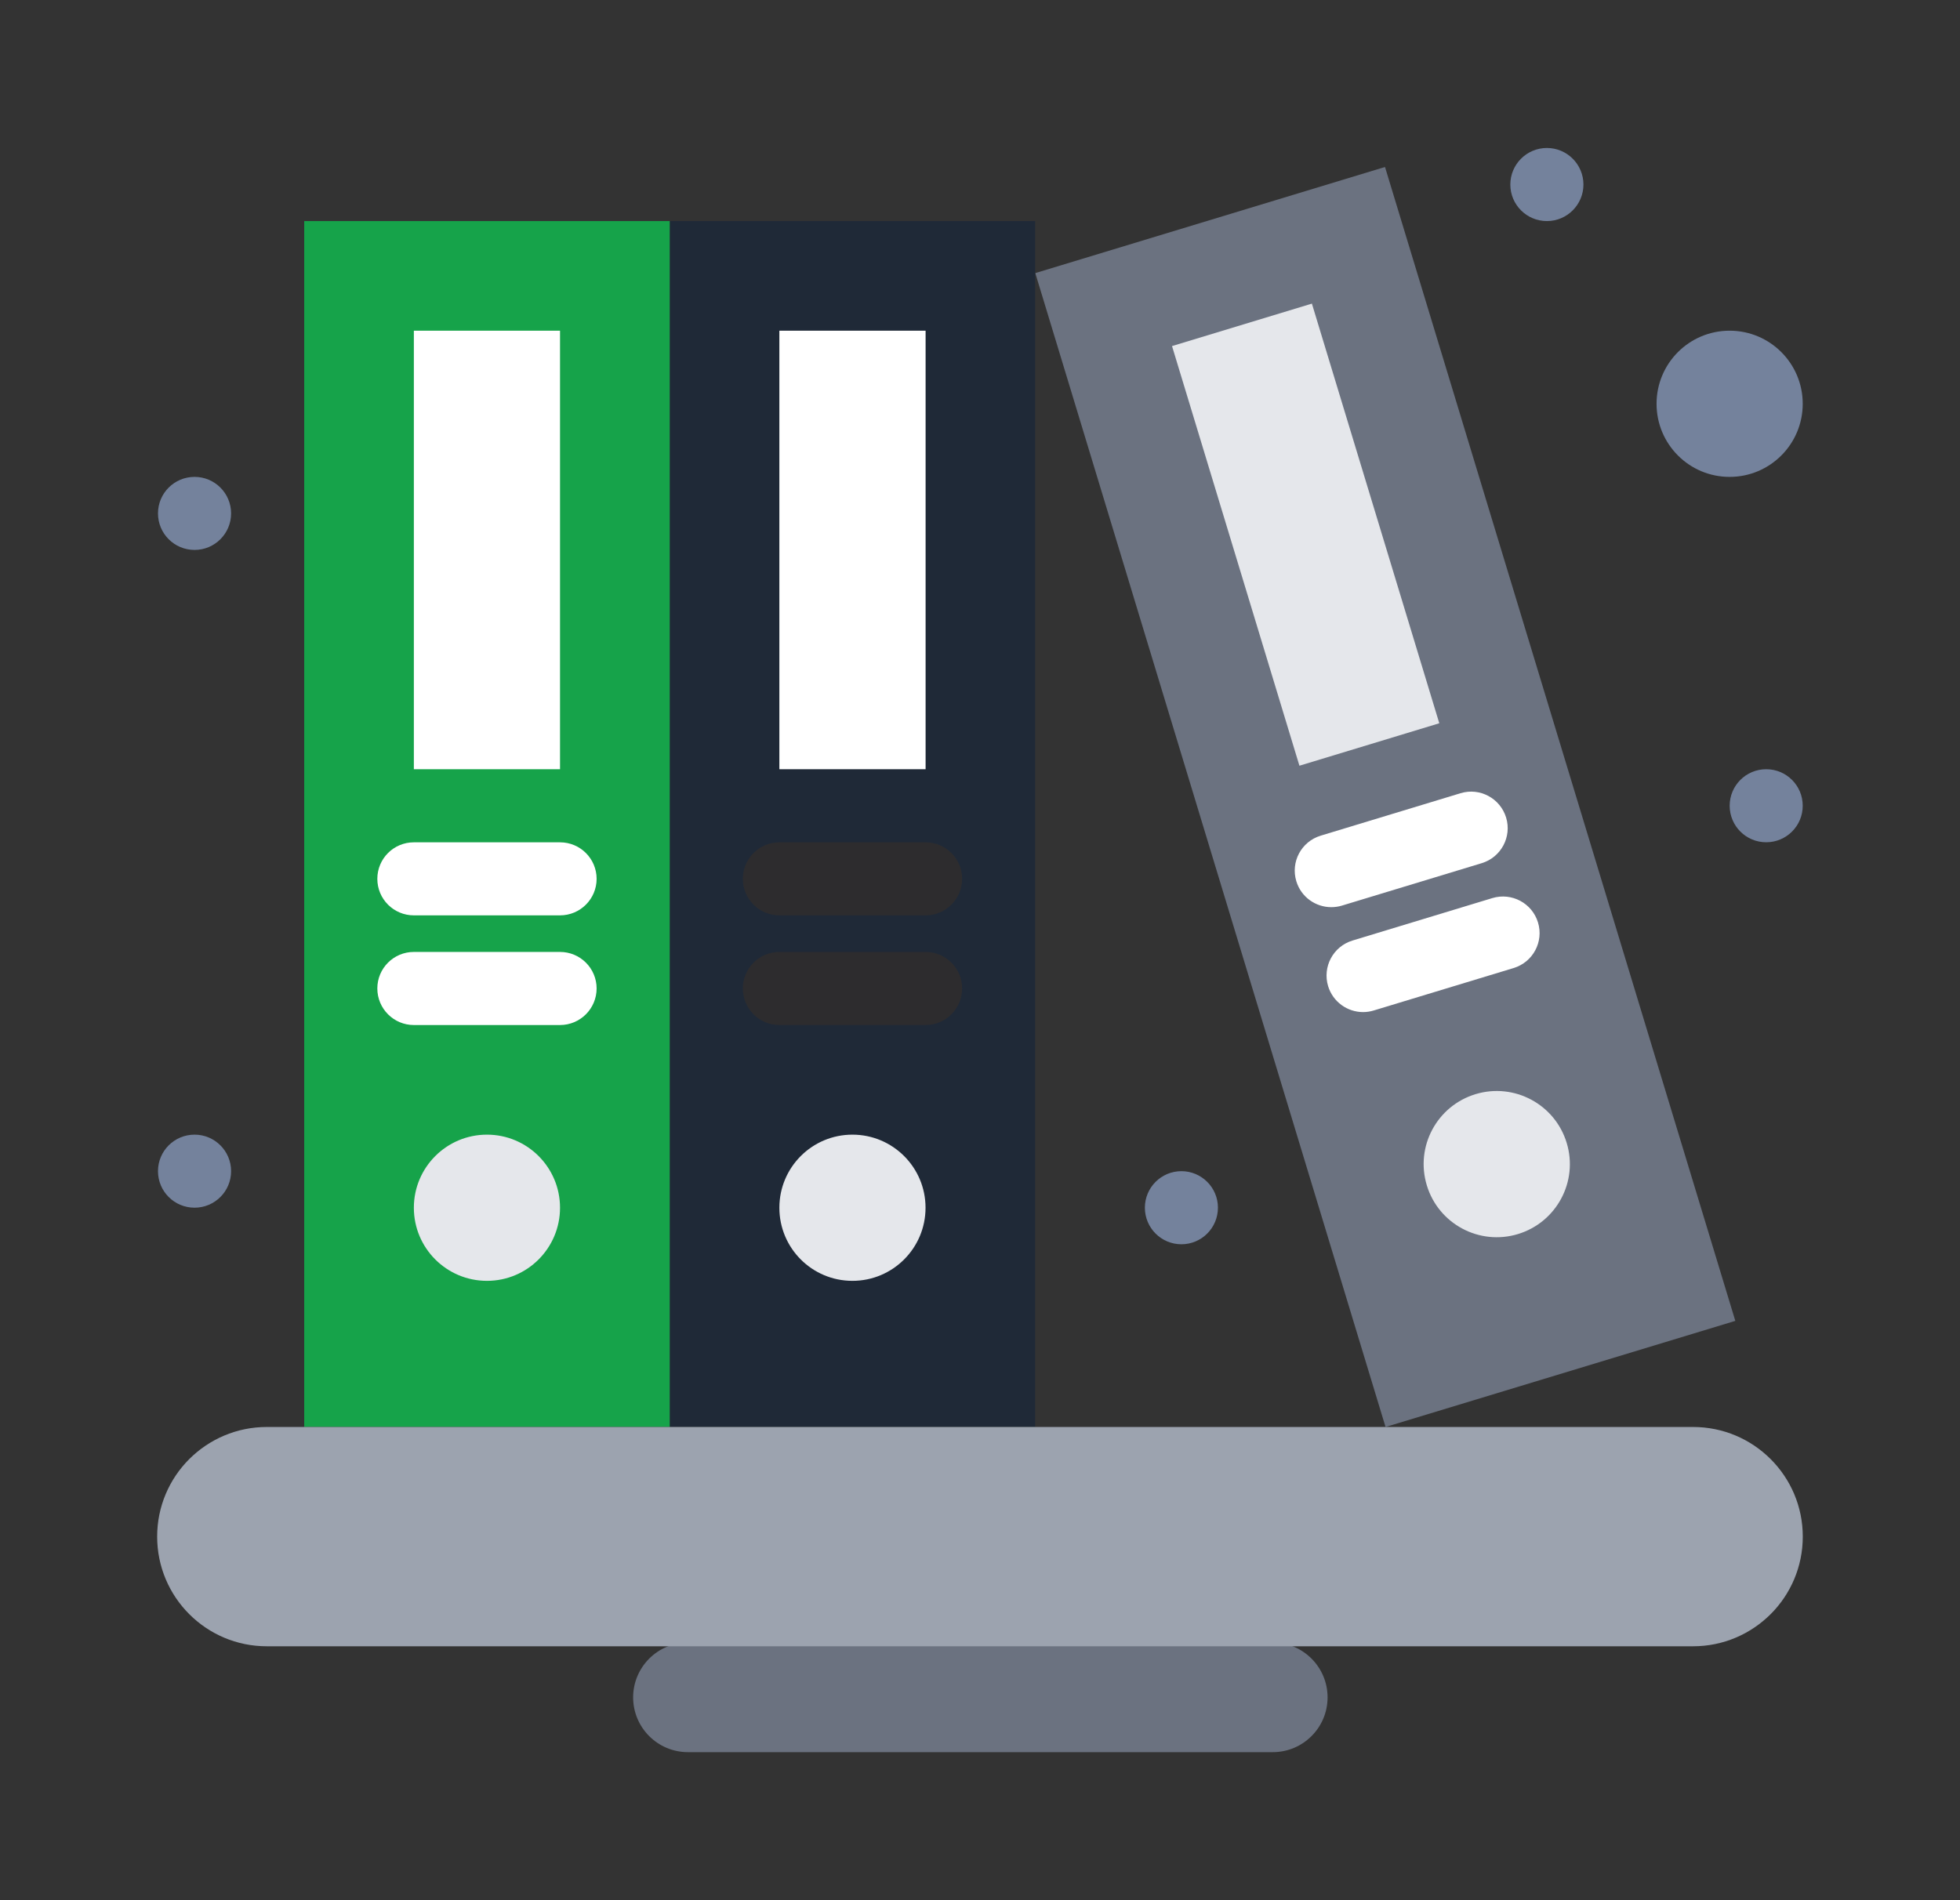 <svg width="33" height="32" viewBox="0 0 33 32" fill="none" xmlns="http://www.w3.org/2000/svg">
<rect x="0" y="0" width="33" height="32" fill="#333333" stroke="none"/>
<path d="M21.429 27.661C21.939 27.661 22.352 28.075 22.352 28.584C22.352 28.839 22.249 29.07 22.082 29.236C21.915 29.404 21.684 29.507 21.429 29.507H11.583C11.073 29.507 10.66 29.094 10.66 28.584C10.66 28.329 10.764 28.099 10.93 27.932C11.097 27.765 11.329 27.661 11.583 27.661H21.429Z" fill="#6B7280"/>
<path d="M23.319 2.812L17.431 4.599L23.328 24.031L29.217 22.244L23.319 2.812Z" fill="#6B7280"/>
<path d="M11.275 3.723V24.03H17.429V4.598V3.723H11.275Z" fill="#1F2937"/>
<path d="M11.276 3.723H5.122V24.03H11.276V3.723Z" fill="#16A34A"/>
<path d="M8.199 19.108C8.878 19.108 9.429 19.659 9.429 20.339C9.429 21.019 8.878 21.57 8.199 21.57C7.519 21.57 6.968 21.019 6.968 20.339C6.968 19.659 7.519 19.108 8.199 19.108ZM14.352 19.108C15.032 19.108 15.583 19.659 15.583 20.339C15.583 21.019 15.032 21.57 14.352 21.57C13.672 21.57 13.122 21.019 13.122 20.339C13.122 19.659 13.672 19.108 14.352 19.108ZM26.378 19.247C26.576 19.897 26.208 20.584 25.558 20.782C24.907 20.98 24.22 20.612 24.023 19.962C23.825 19.311 24.192 18.624 24.843 18.426C25.493 18.229 26.181 18.596 26.378 19.247Z" fill="#E5E7EB"/>
<path d="M9.429 5.569H6.968V12.954H9.429V5.569Z" fill="white"/>
<path d="M15.584 5.569H13.122V12.954H15.584V5.569Z" fill="white"/>
<path d="M19.733 5.828L21.878 12.895L24.233 12.18L22.088 5.113L19.733 5.828Z" fill="#E5E7EB"/>
<path d="M29.121 5.569C29.801 5.569 30.352 6.12 30.352 6.8C30.352 7.48 29.801 8.031 29.121 8.031C28.441 8.031 27.891 7.48 27.891 6.8C27.891 6.12 28.441 5.569 29.121 5.569Z" fill="#74829C"/>
<path d="M28.506 24.031C29.526 24.031 30.353 24.858 30.353 25.877C30.353 26.387 30.146 26.849 29.812 27.183C29.477 27.517 29.016 27.724 28.506 27.724H21.43H11.583H4.492C3.472 27.724 2.646 26.897 2.646 25.877C2.646 25.368 2.852 24.906 3.186 24.572C3.521 24.238 3.982 24.031 4.492 24.031H5.122H11.276H17.43H23.329H28.506Z" fill="#9CA3AF"/>
<path d="M29.737 12.954C30.077 12.954 30.352 13.229 30.352 13.569C30.352 13.909 30.077 14.184 29.737 14.184C29.397 14.184 29.122 13.909 29.122 13.569C29.122 13.229 29.397 12.954 29.737 12.954ZM26.045 2.492C26.384 2.492 26.66 2.768 26.66 3.108C26.66 3.447 26.384 3.723 26.045 3.723C25.704 3.723 25.429 3.447 25.429 3.108C25.429 2.768 25.704 2.492 26.045 2.492ZM19.891 19.723C20.231 19.723 20.506 19.999 20.506 20.338C20.506 20.678 20.231 20.954 19.891 20.954C19.551 20.954 19.276 20.678 19.276 20.338C19.276 19.999 19.551 19.723 19.891 19.723ZM3.276 8.031C3.615 8.031 3.891 8.306 3.891 8.646C3.891 8.986 3.615 9.261 3.276 9.261C2.935 9.261 2.66 8.986 2.66 8.646C2.66 8.306 2.935 8.031 3.276 8.031ZM3.276 19.108C3.615 19.108 3.891 19.383 3.891 19.723C3.891 20.063 3.615 20.338 3.276 20.338C2.935 20.338 2.66 20.063 2.66 19.723C2.66 19.383 2.935 19.108 3.276 19.108Z" fill="#74829C"/>
<path d="M9.429 15.415H6.968C6.628 15.415 6.353 15.14 6.353 14.8C6.353 14.46 6.628 14.185 6.968 14.185H9.429C9.769 14.185 10.045 14.46 10.045 14.8C10.045 15.14 9.769 15.415 9.429 15.415ZM9.429 17.262H6.968C6.628 17.262 6.353 16.986 6.353 16.646C6.353 16.306 6.628 16.031 6.968 16.031H9.429C9.769 16.031 10.045 16.306 10.045 16.646C10.045 16.986 9.769 17.262 9.429 17.262Z" fill="white"/>
<path d="M15.584 15.415H13.122C12.782 15.415 12.507 15.14 12.507 14.8C12.507 14.46 12.782 14.185 13.122 14.185H15.584C15.924 14.185 16.199 14.46 16.199 14.8C16.199 15.14 15.924 15.415 15.584 15.415ZM15.584 17.262H13.122C12.782 17.262 12.507 16.986 12.507 16.646C12.507 16.306 12.782 16.031 13.122 16.031H15.584C15.924 16.031 16.199 16.306 16.199 16.646C16.199 16.986 15.924 17.262 15.584 17.262Z" fill="#2D2C2E"/>
<path d="M22.414 15.277C22.15 15.277 21.906 15.106 21.826 14.841C21.727 14.515 21.91 14.172 22.236 14.073L24.591 13.358C24.915 13.259 25.259 13.443 25.358 13.768C25.457 14.093 25.273 14.437 24.948 14.536L22.593 15.251C22.534 15.269 22.473 15.277 22.414 15.277ZM22.95 17.044C22.686 17.044 22.442 16.873 22.361 16.607C22.263 16.282 22.446 15.938 22.772 15.839L25.127 15.124C25.452 15.026 25.796 15.209 25.895 15.535C25.994 15.86 25.81 16.203 25.485 16.302L23.129 17.017C23.07 17.035 23.009 17.044 22.95 17.044Z" fill="white"/>
</svg>

